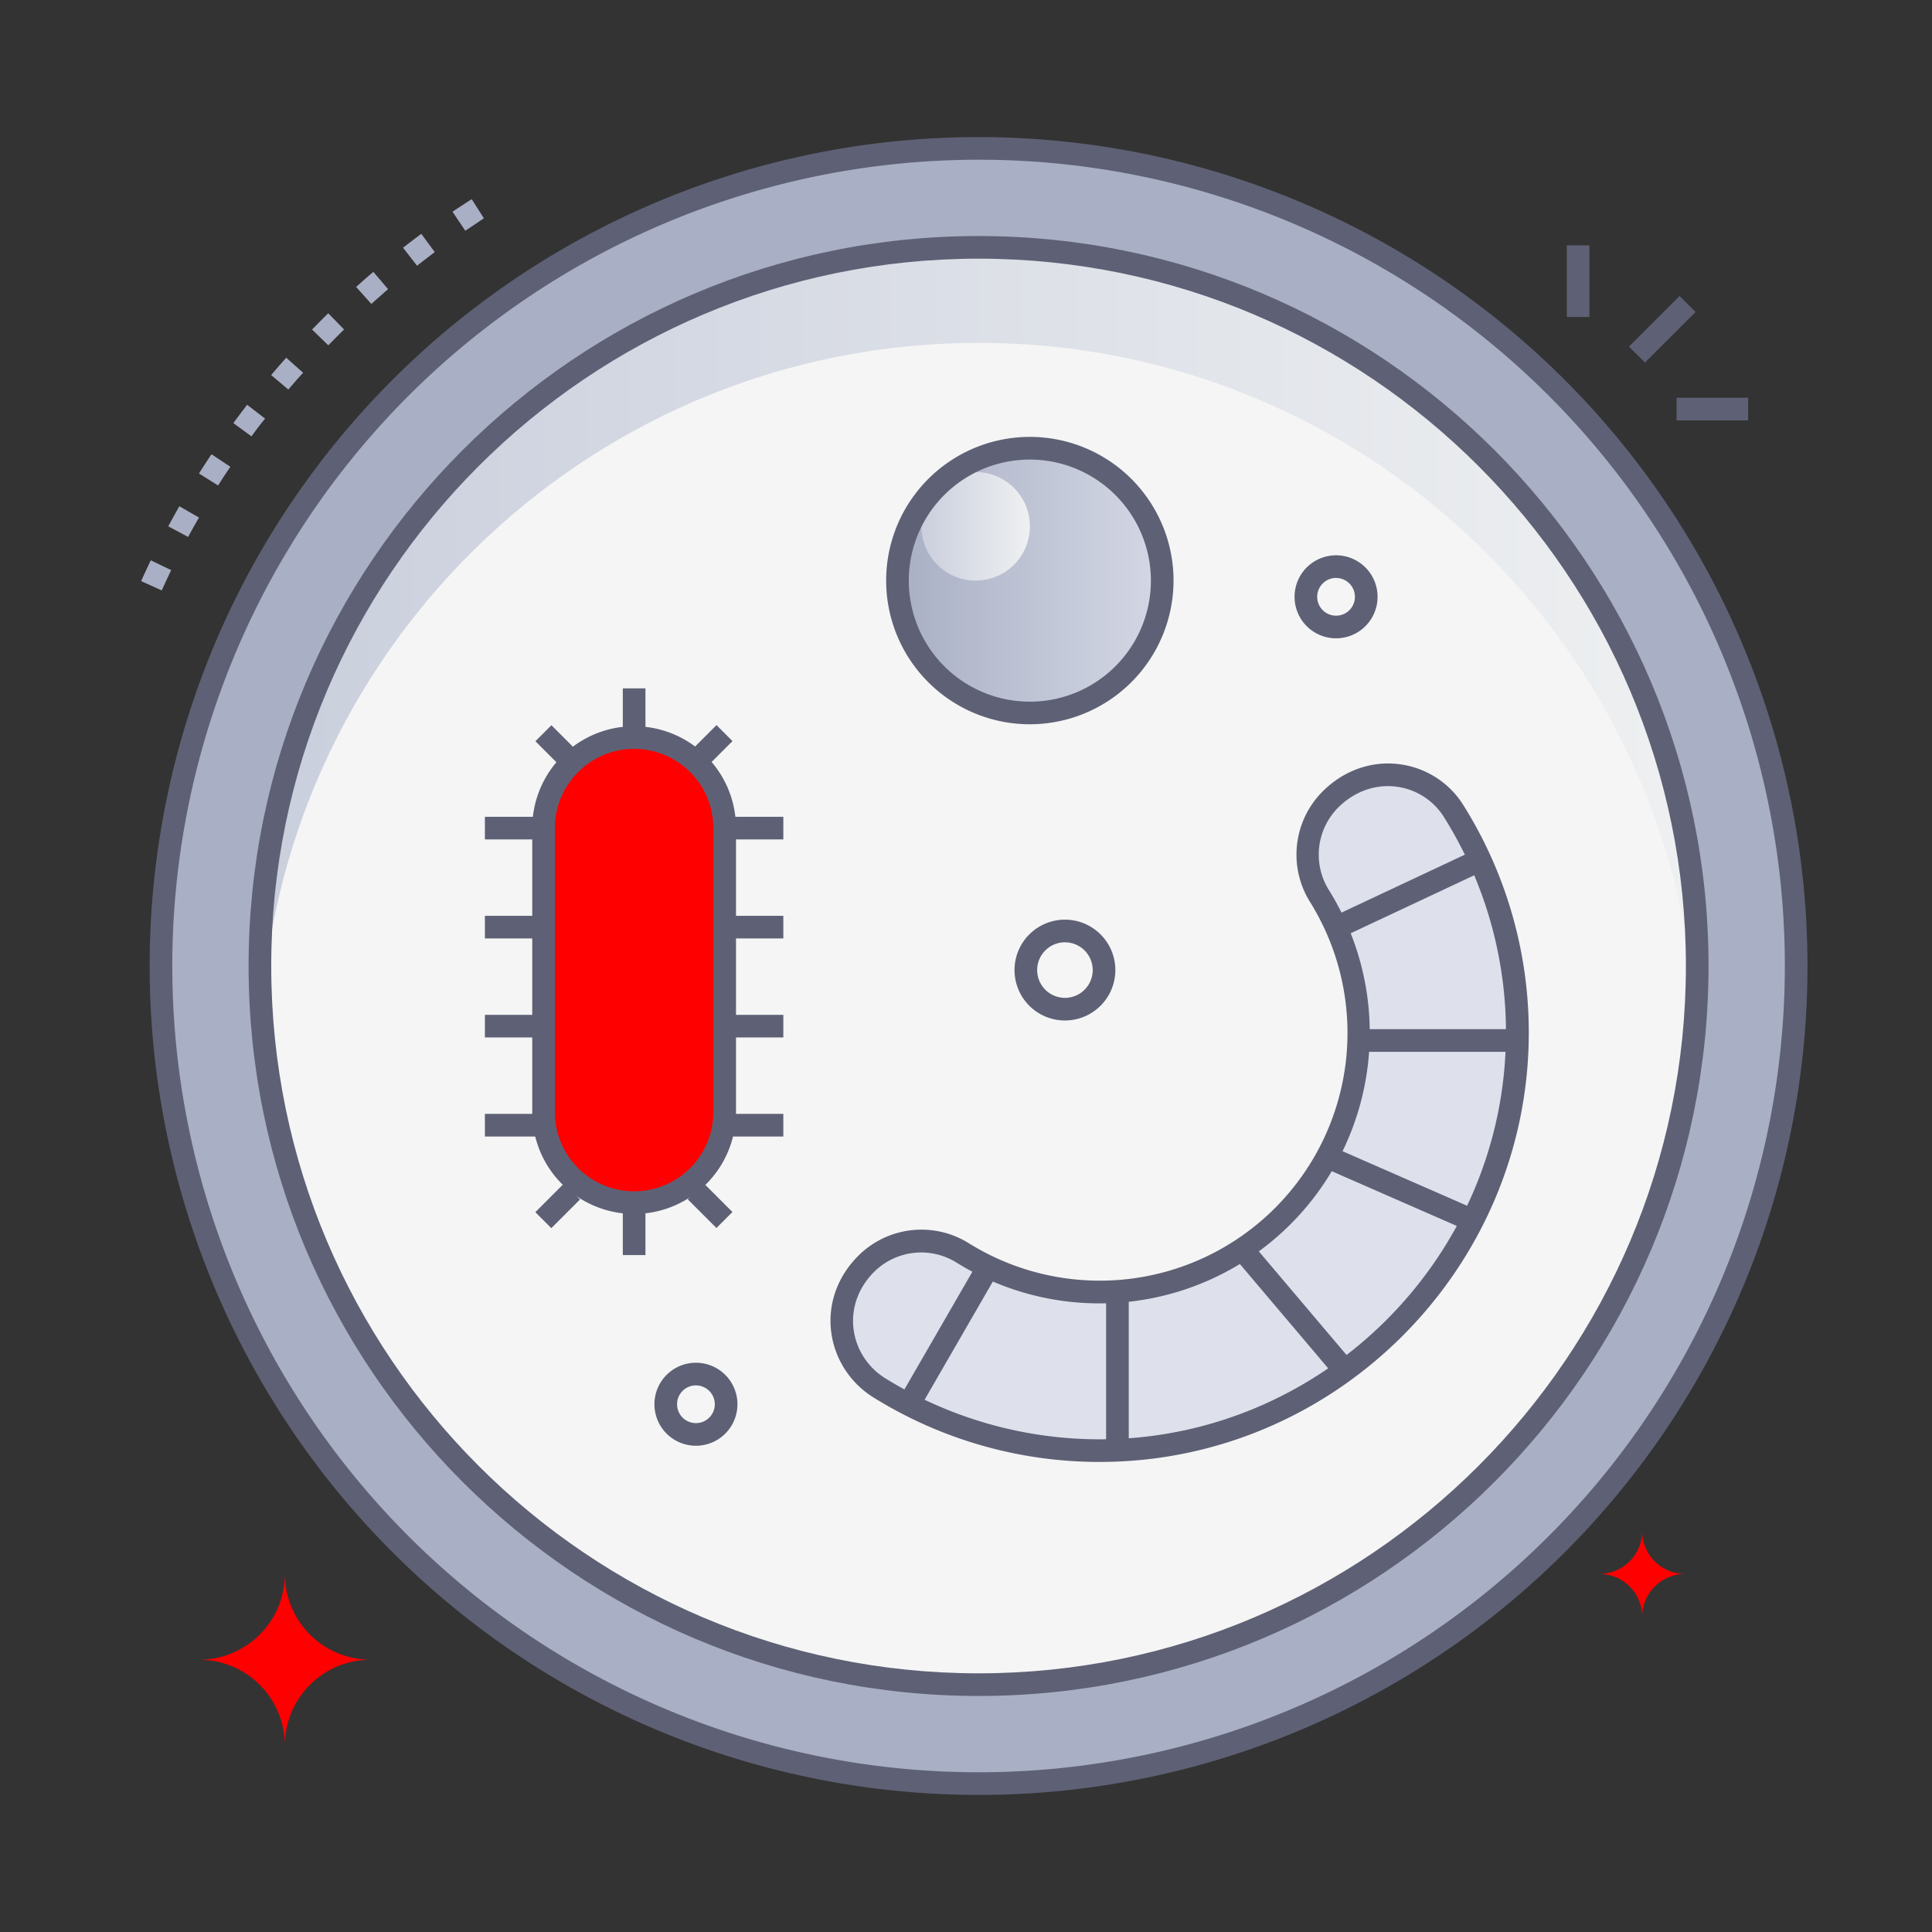 <svg xmlns="http://www.w3.org/2000/svg" xmlns:xlink="http://www.w3.org/1999/xlink" width="512" height="512" x="0" y="0" viewBox="0 0 512 512" style="enable-background:new 0 0 512 512" xml:space="preserve" class=""><rect x="0" y="0" width="512" height="512" fill="#333333" stroke="none"/><g><linearGradient id="a" x1="68.87" x2="449.78" y1="167.1" y2="167.1" gradientUnits="userSpaceOnUse"><stop offset="0" stop-color="#cacfdd"></stop><stop offset="1" stop-color="#eef0f1"></stop></linearGradient><linearGradient id="b" x1="237.87" x2="308.01" y1="153.87" y2="153.87" gradientTransform="rotate(20.38 272.996 153.873)" gradientUnits="userSpaceOnUse"><stop offset="0" stop-color="#a9afc4"></stop><stop offset="1" stop-color="#d4d8e5"></stop></linearGradient><linearGradient xlink:href="#a" id="c" x1="244.17" x2="272.94" y1="139.48" y2="139.48"></linearGradient><path fill="#ff0000" d="M52.75 439.84a22.74 22.74 0 0 1 22.74 22.74 22.72 22.72 0 0 1 22.73-22.74 22.74 22.74 0 0 1-22.73-22.74 22.74 22.74 0 0 1-22.74 22.74zM423.82 417.1a11.37 11.37 0 0 1 11.37 11.37 11.38 11.38 0 0 1 11.36-11.37 11.37 11.37 0 0 1-11.36-11.37 11.37 11.37 0 0 1-11.37 11.37z" opacity="1" data-original="#e1830e" class=""></path><circle cx="259.33" cy="256" r="216.67" fill="#a9afc4" transform="rotate(-45 259.299 256.06)" opacity="1" data-original="#a9afc4"></circle><path fill="#a9afc4" d="M42.87 156.47 37.4 154c.82-1.83 1.68-3.68 2.56-5.51l5.41 2.6c-.86 1.79-1.7 3.6-2.5 5.38zm7-14.16-5.29-2.84c1-1.78 1.95-3.56 2.95-5.31l5.21 3c-1 1.68-1.96 3.42-2.89 5.15zm7.94-13.64-5.07-3.19c1.07-1.71 2.18-3.42 3.31-5.1l5 3.33c-1.13 1.63-2.21 3.29-3.26 4.96zm8.88-13-4.84-3.54c1.18-1.62 2.41-3.26 3.65-4.86l4.75 3.67a79.153 79.153 0 0 0-3.58 4.68zm9.76-12.41-4.59-3.87c1.31-1.54 2.64-3.09 4-4.59l4.48 4c-1.34 1.4-2.64 2.91-3.91 4.41zM87 91.51l-4.3-4.18c1.41-1.45 2.85-2.9 4.29-4.31l4.19 4.29c-1.38 1.37-2.78 2.78-4.18 4.2zm11.38-11-4-4.46c1.49-1.35 3-2.7 4.57-4l3.89 4.57c-1.48 1.32-2.98 2.63-4.44 3.94zm12.11-10.13-3.68-4.73c1.59-1.24 3.21-2.48 4.84-3.68l3.56 4.83c-1.56 1.2-3.15 2.42-4.7 3.63zm12.79-9.27-3.36-5c1.67-1.12 3.38-2.24 5.09-3.33l3.22 5.06c-1.64 1.16-3.31 2.22-4.93 3.32z" opacity="1" data-original="#a9afc4"></path><path fill="#5e6175" d="M259.33 475.67A219.67 219.67 0 1 1 479 256a219.56 219.56 0 0 1-219.67 219.67zm0-433.34A213.67 213.67 0 1 0 473 256 213.56 213.56 0 0 0 259.33 42.33z" opacity="1" data-original="#5e6175" class=""></path><circle cx="259.33" cy="256" r="190.45" fill="#f5f5f5" transform="rotate(-45 259.299 256.06)" opacity="1" data-original="#f5f5f5" class=""></circle><path fill="url(#a)" d="M449.35 268.66c-6.5-99.28-89.09-177.8-190-177.8S75.8 169.38 69.3 268.66c-7.3-110 80-203.11 190-203.11 110.27 0 197.34 93.23 190.05 203.11z" opacity="1" data-original="url(#a)"></path><path fill="#5e6175" d="M259.33 449.45c-106.67 0-193.45-86.78-193.45-193.45S152.66 62.55 259.33 62.55 452.78 149.33 452.78 256 366 449.45 259.33 449.45zm0-380.9C156 68.55 71.88 152.64 71.88 256S156 443.45 259.33 443.45 446.78 359.36 446.78 256 362.69 68.55 259.33 68.55z" opacity="1" data-original="#5e6175" class=""></path><path fill="#ff0000" d="M168.05 318.71a24 24 0 0 1-24-24v-75.25a24 24 0 1 1 48 0v75.25a24 24 0 0 1-24 24z" opacity="1" data-original="#e1830e" class=""></path><g fill="#5e6175"><path d="M168.05 321.71a27 27 0 0 1-27-27v-75.25a27 27 0 1 1 54 0v75.25a27 27 0 0 1-27 27zm0-123.25a21 21 0 0 0-21 21v75.25a21 21 0 0 0 42 0v-75.25a21 21 0 0 0-21-21z" fill="#5e6175" opacity="1" data-original="#5e6175" class=""></path><path d="M128.5 216.46h15.55v6H128.5zM128.5 242.7h15.55v6H128.5zM128.5 268.94h15.55v6H128.5zM128.5 295.19h15.55v6H128.5zM165.05 182.42h6v13.05h-6zM141.886 196.434l4.242-4.242 7.615 7.614-4.242 4.242zM182.265 199.775l7.614-7.615 4.242 4.243-7.614 7.614zM192.04 295.19h15.55v6h-15.55zM192.04 268.94h15.55v6h-15.55zM192.04 242.7h15.55v6h-15.55zM192.04 216.46h15.55v6h-15.55zM165.05 319.56h6v13.05h-6zM182.252 317.822l4.242-4.242 7.614 7.615-4.242 4.242zM141.863 321.24l7.614-7.614 4.242 4.242-7.614 7.614z" fill="#5e6175" opacity="1" data-original="#5e6175" class=""></path></g><circle cx="272.94" cy="153.87" r="35.07" fill="url(#b)" transform="rotate(-20.38 272.974 153.91)" opacity="1" data-original="url(#b)" class=""></circle><circle cx="258.56" cy="139.48" r="14.38" fill="url(#c)" opacity="1" data-original="url(#c)"></circle><path fill="#dee1ec" d="m353 211.46-.45.45a20.73 20.73 0 0 0-2.77 25.67 68.66 68.66 0 0 1-94.51 94.52 20.74 20.74 0 0 0-25.68 2.77c-10.5 10.5-7.56 26.06 3.4 32.89a110.06 110.06 0 0 0 59 16.67c60.29-.32 109.65-49.58 110.08-109.87a110.11 110.11 0 0 0-16.94-59.69 20.73 20.73 0 0 0-32.13-3.41z" opacity="1" data-original="#dee1ec"></path><path fill="#5e6175" d="M291.43 387.43a113.32 113.32 0 0 1-60-17.12c-12.5-7.79-15.89-25.62-3.93-37.56a23.69 23.69 0 0 1 29.38-3.2 65.65 65.65 0 0 0 90.38-90.38 23.69 23.69 0 0 1 3.2-29.38c11.88-11.88 29.59-8.73 37.28 3.48a113.29 113.29 0 0 1 17.4 61.31c-.47 61.83-51.27 112.85-113.71 112.85zM231.71 337c-9.06 9-6.56 22.36 2.86 28.23a107.86 107.86 0 0 0 57.43 16.2c58.63-.32 106.67-48.27 107.09-106.9a107.31 107.31 0 0 0-16.48-58.07c-5.7-9.05-18.9-11.49-28-2.43a17.71 17.71 0 0 0-2.34 22 71.66 71.66 0 0 1-98.65 98.65 17.71 17.71 0 0 0-21.91 2.32z" opacity="1" data-original="#5e6175" class=""></path><path fill="#5e6175" d="M360.03 272.74h42.08v6h-42.08zM352.706 243.16l38.064-17.876 2.55 5.43-38.064 17.876zM350.545 309.342l2.406-5.496 38.582 16.89-2.406 5.496zM326.82 332.903l4.578-3.876 27.249 32.183-4.578 3.876zM238.13 370.894l21.06-36.476 5.195 3-21.06 36.476zM293.13 342.35h6v41.82h-6zM282.22 270.44a13.36 13.36 0 1 1 13.36-13.36 13.37 13.37 0 0 1-13.36 13.36zm0-20.72a7.36 7.36 0 1 0 7.36 7.36 7.37 7.37 0 0 0-7.36-7.36zM354.07 169.16a11 11 0 1 1 11-11 11 11 0 0 1-11 11zm0-16a5 5 0 1 0 5 5 5 5 0 0 0-5-4.99zM184.43 383.14a11 11 0 1 1 11-11 11 11 0 0 1-11 11zm0-16a5 5 0 1 0 5 5 5 5 0 0 0-5-4.99zM272.94 191.94A38.08 38.08 0 1 1 311 153.87a38.12 38.12 0 0 1-38.06 38.07zm0-70.15A32.08 32.08 0 1 0 305 153.87a32.11 32.11 0 0 0-32.06-32.08zM431.687 91.84 445.1 78.428l4.242 4.242-13.412 13.412zM415.22 65.02h6v18.97h-6zM444.31 105.41h18.97v6h-18.97z" opacity="1" data-original="#5e6175" class=""></path></g></svg>